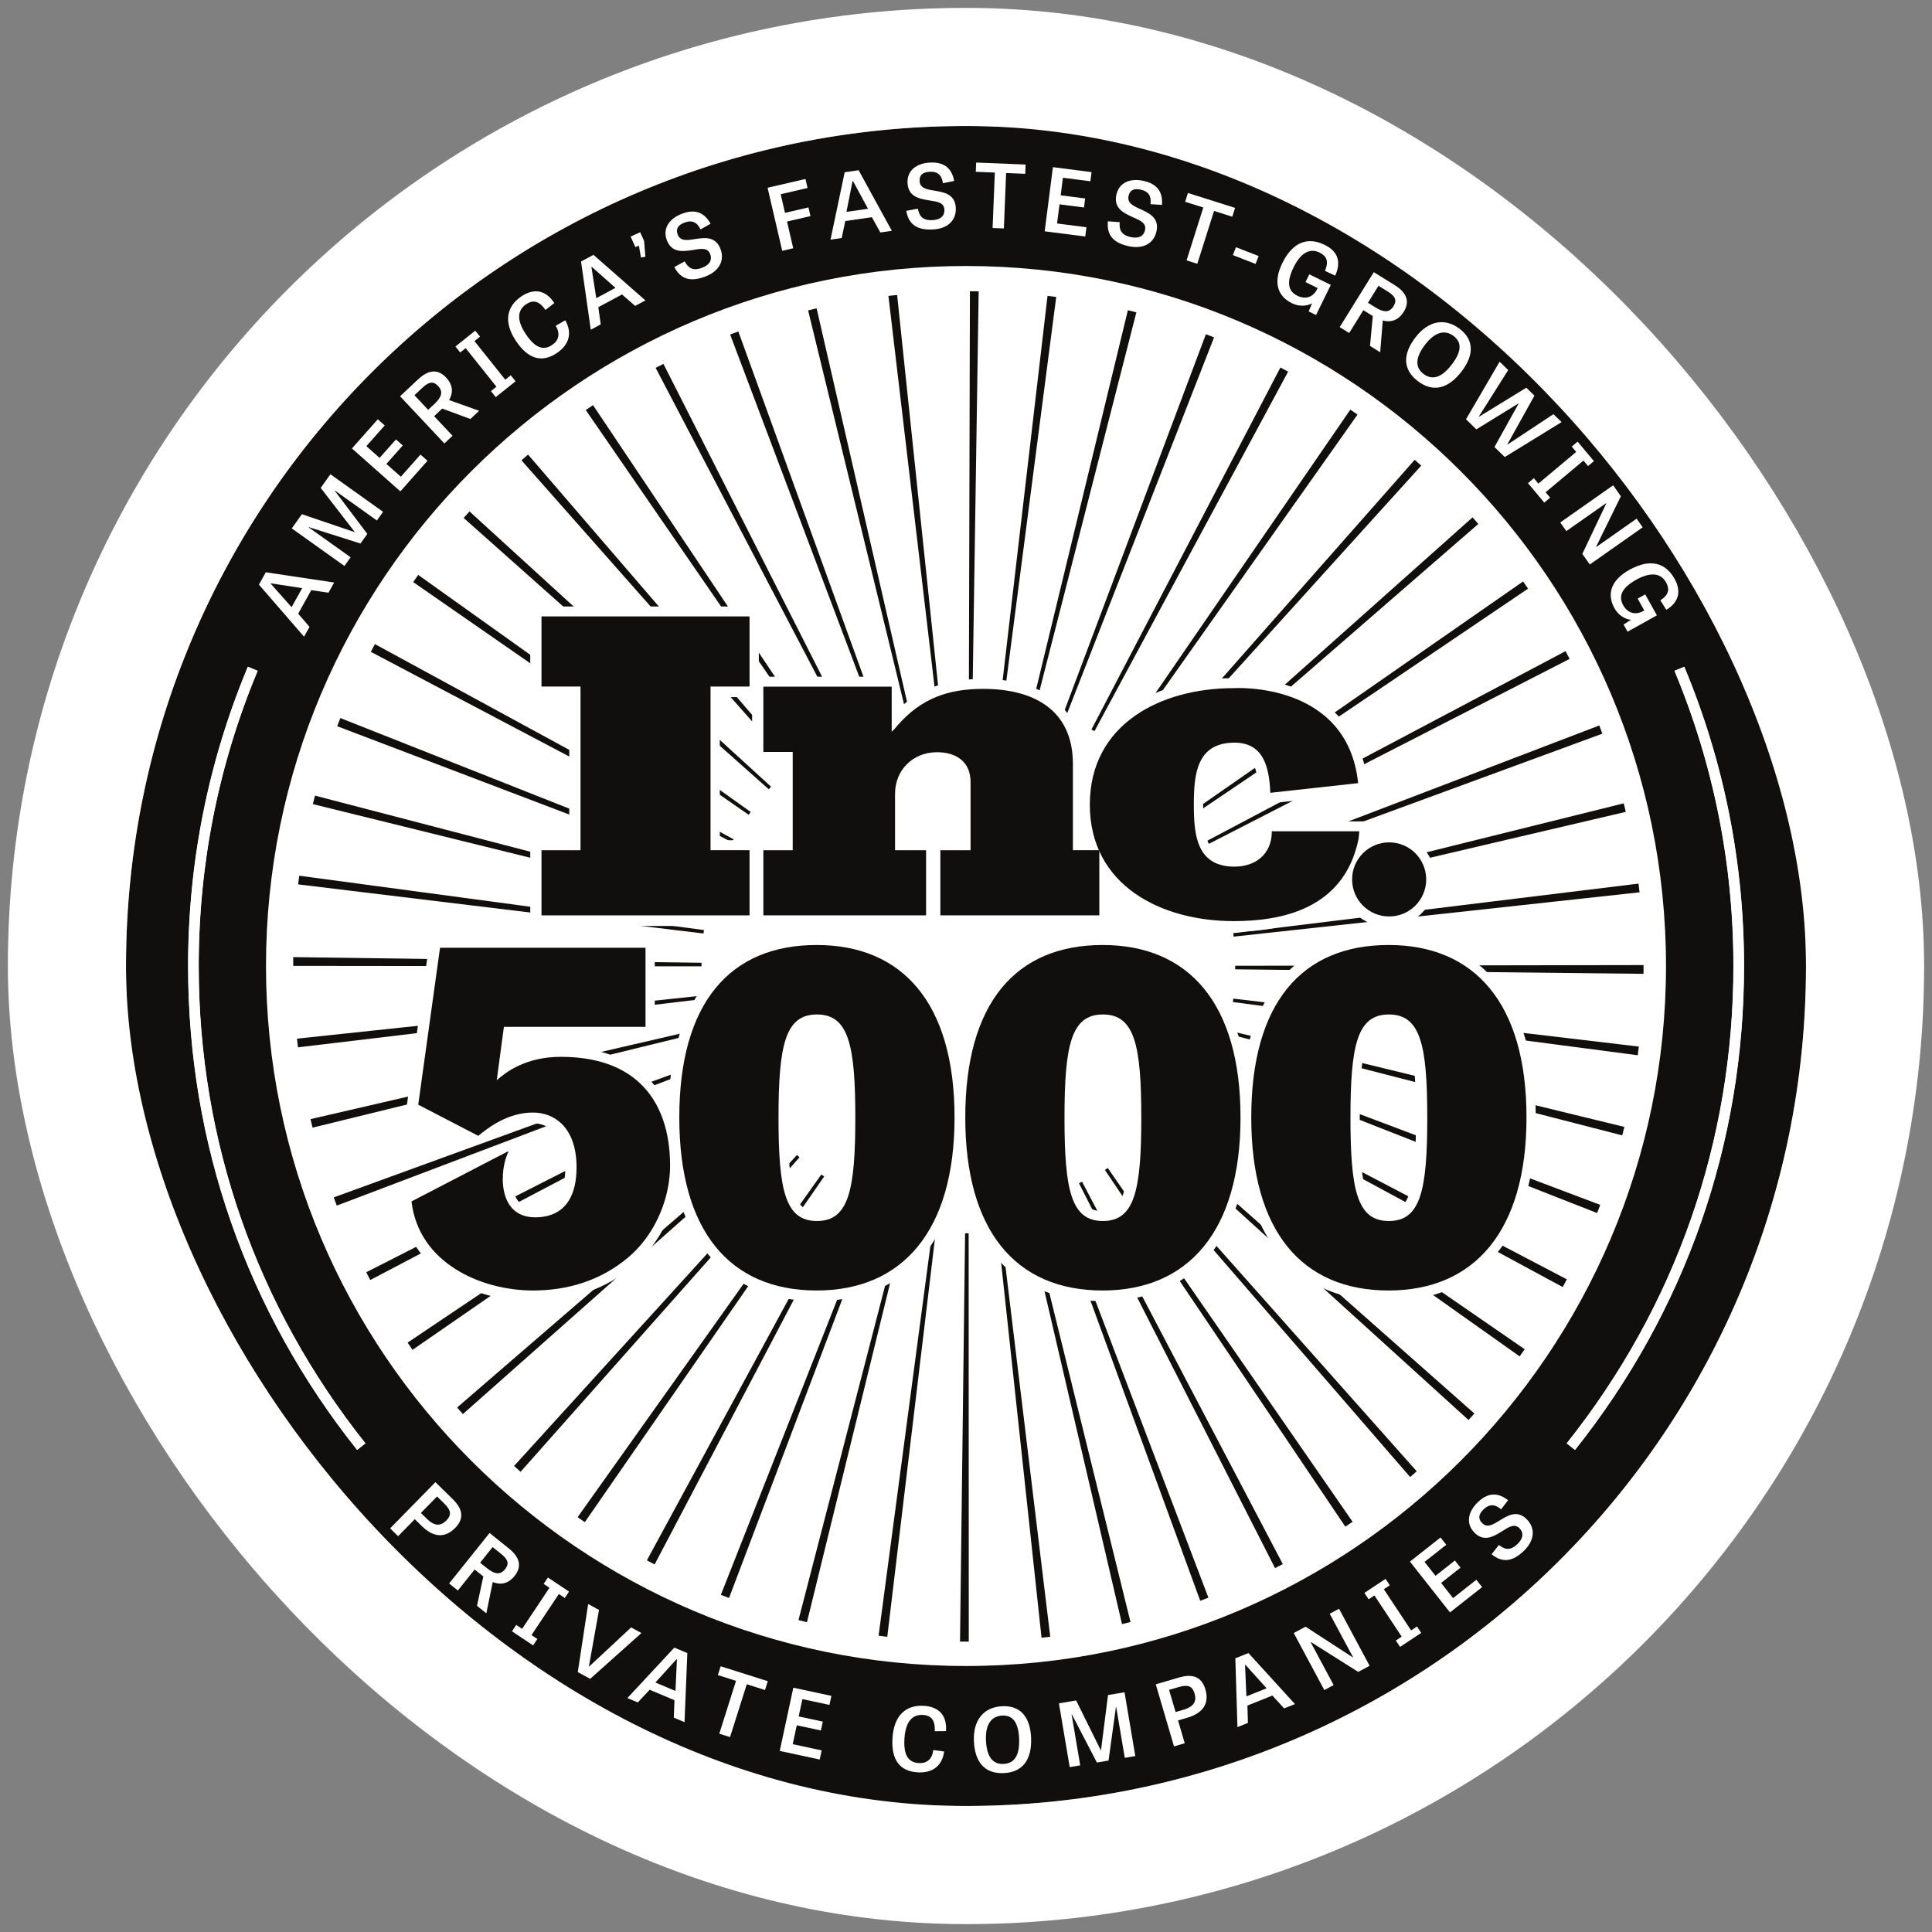 <svg xmlns="http://www.w3.org/2000/svg" width="184" height="184" viewBox="0 0 184 184" fill="none"><rect x="0" y="0" width="184" height="184" fill="#808080" stroke="none"/><g clip-path="url(#clip0_784_1507)"><path d="M172 92C172 136.183 136.183 172 92 172C47.817 172 12 136.183 12 92C12 47.817 47.817 12 92 12C136.183 12 172 47.817 172 92Z" fill="#100F0D"></path><path d="M92 158.667C55.24 158.667 25.333 128.761 25.333 92C25.333 55.239 55.24 25.333 92 25.333C128.76 25.333 158.667 55.239 158.667 92C158.667 128.761 128.76 158.667 92 158.667Z" fill="white"></path><path d="M25.806 55.556L25.785 55.592L27.771 57.828L28.778 56.015L25.806 55.556ZM25.314 54.504L31.824 55.478L31.285 56.447L29.642 56.207L28.398 58.446L29.479 59.7L28.957 60.639L24.661 55.679L25.314 54.504Z" fill="white"></path><path d="M34.329 51.764L29.404 50.2L29.389 50.22L33.393 53.076L32.804 53.903L27.788 50.325L28.753 48.972L33.774 50.678L33.784 50.664L30.542 46.465L31.468 45.167L36.483 48.745L35.894 49.571L31.897 46.719L31.882 46.74L34.982 50.848L34.329 51.764Z" fill="white"></path><path d="M38.359 42.425L36.8 44.184L38.176 45.403L40.047 43.293L40.713 43.883L38.129 46.798L33.518 42.71L35.98 39.933L36.639 40.518L34.89 42.491L36.153 43.61L37.712 41.851L38.359 42.425Z" fill="white"></path><path d="M41.376 38.467C42.055 37.828 42.238 37.312 41.721 36.761C41.244 36.253 40.812 36.382 40.212 36.945L39.471 37.641L40.776 39.03L41.376 38.467ZM42.116 38.912L42.049 38.974L41.345 39.636L43.098 41.502L42.321 42.232L38.102 37.74L39.816 36.13C40.954 35.062 41.828 35.255 42.488 35.959C42.925 36.424 43.313 37.143 42.772 38.1L45.632 39.123L44.8 39.904L42.116 38.912Z" fill="white"></path><path d="M48.12 36.16L48.646 35.741L49.101 36.312L47.212 37.82L46.756 37.249L47.281 36.831L44.347 33.156L43.828 33.57L43.373 32.999L45.262 31.491L45.718 32.061L45.187 32.486L48.12 36.16Z" fill="white"></path><path d="M52.929 31.024L53.835 30.507C54.55 31.766 54.157 32.868 53.035 33.622C51.634 34.562 50.316 34.225 49.151 32.489C47.91 30.643 48.269 29.159 49.662 28.223C50.861 27.418 51.993 27.628 52.791 28.862L51.949 29.519C51.272 28.527 50.651 28.611 50.121 28.966C49.362 29.476 49.097 30.362 50.084 31.832C50.964 33.142 51.752 33.412 52.574 32.86C53.236 32.415 53.371 31.788 52.929 31.024Z" fill="white"></path><path d="M56.365 25.421L56.328 25.441L56.788 28.395L58.616 27.416L56.365 25.421ZM56.52 24.271L61.468 28.612L60.491 29.135L59.239 28.044L56.982 29.254L57.212 30.893L56.265 31.401L55.337 24.906L56.52 24.271Z" fill="white"></path><path d="M60.058 22.53L60.968 22.118L61.339 22.936L61.466 24.455L61.046 24.526L60.844 23.391L60.516 23.54L60.058 22.53Z" fill="white"></path><path d="M66.719 21.849C66.382 21.151 65.896 20.932 65.197 21.197C64.585 21.428 64.333 21.784 64.542 22.333C64.78 22.962 65.383 22.894 66.07 22.787C67.012 22.645 68.132 22.427 68.617 23.706C69.043 24.829 68.475 25.843 67.165 26.34C65.775 26.866 64.843 26.609 64.219 25.437L65.206 24.892C65.531 25.487 65.954 25.847 66.849 25.508C67.611 25.219 67.841 24.737 67.639 24.203C67.386 23.535 66.709 23.693 65.931 23.818C65.014 23.959 63.967 24.086 63.506 22.87C63.101 21.802 63.687 20.835 64.958 20.353C66.19 19.886 67.07 20.217 67.673 21.308L66.719 21.849Z" fill="white"></path><path d="M77.187 20.58L74.954 21.098L75.544 23.642L74.497 23.886L73.103 17.881L76.712 17.044L76.91 17.903L74.35 18.497L74.762 20.272L76.995 19.754L77.187 20.58Z" fill="white"></path><path d="M81.236 17.24L81.194 17.246L80.616 20.178L82.668 19.883L81.236 17.24ZM81.775 16.213L84.937 21.982L83.841 22.14L83.038 20.686L80.504 21.051L80.16 22.669L79.097 22.822L80.445 16.404L81.775 16.213Z" fill="white"></path><path d="M89.802 17.45C89.699 16.682 89.304 16.322 88.558 16.357C87.904 16.387 87.554 16.648 87.582 17.234C87.613 17.905 88.207 18.028 88.892 18.14C89.833 18.297 90.965 18.438 91.028 19.805C91.084 21.003 90.231 21.791 88.83 21.856C87.346 21.925 86.54 21.391 86.311 20.083L87.419 19.872C87.542 20.538 87.833 21.012 88.789 20.967C89.602 20.93 89.971 20.543 89.944 19.973C89.91 19.26 89.219 19.2 88.441 19.076C87.526 18.926 86.492 18.722 86.431 17.422C86.378 16.282 87.234 15.544 88.592 15.482C89.909 15.421 90.642 16.008 90.876 17.232L89.802 17.45Z" fill="white"></path><path d="M94.746 16.436L92.933 16.362L92.969 15.481L97.677 15.671L97.641 16.552L95.82 16.479L95.607 21.758L94.533 21.715L94.746 16.436Z" fill="white"></path><path d="M103.238 19.76L100.907 19.46L100.673 21.284L103.47 21.643L103.357 22.525L99.494 22.029L100.278 15.919L103.958 16.392L103.845 17.265L101.231 16.93L101.017 18.603L103.348 18.902L103.238 19.76Z" fill="white"></path><path d="M109.57 19.445C109.672 18.676 109.384 18.226 108.654 18.064C108.015 17.923 107.61 18.082 107.483 18.656C107.338 19.312 107.879 19.587 108.512 19.873C109.378 20.271 110.436 20.703 110.139 22.039C109.881 23.211 108.849 23.748 107.481 23.445C106.03 23.124 105.391 22.398 105.512 21.075L106.637 21.16C106.582 21.836 106.738 22.369 107.673 22.577C108.468 22.752 108.925 22.475 109.049 21.918C109.203 21.221 108.551 20.982 107.831 20.659C106.987 20.275 106.042 19.808 106.323 18.537C106.569 17.422 107.589 16.934 108.917 17.228C110.204 17.513 110.758 18.272 110.664 19.515L109.57 19.445Z" fill="white"></path><path d="M114.6 19.765L112.871 19.218L113.137 18.378L117.627 19.8L117.361 20.64L115.624 20.09L114.029 25.123L113.006 24.799L114.6 19.765Z" fill="white"></path><path d="M117.418 24.295L117.711 23.544L119.871 24.386L119.578 25.137L117.418 24.295Z" fill="white"></path><path d="M124.696 26.127L126.745 27.132L125.337 30.003L124.636 29.66L124.957 28.891C124.392 29.184 123.694 29.198 123.038 28.876C121.629 28.184 121.251 26.84 122.127 25.054C123.151 22.967 124.627 22.569 126.149 23.316C127.382 23.92 127.778 24.891 127.159 26.254L126.182 25.794C126.6 24.847 126.305 24.364 125.667 24.051C124.898 23.674 123.976 23.876 123.199 25.459C122.486 26.913 122.688 27.741 123.569 28.173C124.286 28.525 125.054 28.35 125.457 27.51L125.493 27.434L124.333 26.865L124.696 26.127Z" fill="white"></path><path d="M130.981 29.269C131.772 29.76 132.318 29.803 132.716 29.161C133.083 28.57 132.847 28.186 132.149 27.753L131.287 27.217L130.282 28.836L130.981 29.269ZM130.742 30.099L130.664 30.051L129.844 29.541L128.494 31.716L127.589 31.154L130.837 25.921L132.833 27.16C134.159 27.983 134.197 28.876 133.688 29.696C133.352 30.237 132.758 30.797 131.694 30.522L131.446 33.548L130.476 32.946L130.742 30.099Z" fill="white"></path><path d="M138.272 34.707C139.167 33.541 139.268 32.636 138.449 32.007C137.609 31.363 136.649 31.621 135.734 32.813C134.824 33.999 134.717 34.954 135.569 35.608C136.429 36.268 137.326 35.94 138.272 34.707ZM134.806 32.133C136.033 30.534 137.618 30.247 139.024 31.326C140.41 32.389 140.379 33.837 139.198 35.376C137.931 37.028 136.477 37.405 135.024 36.291C133.586 35.187 133.589 33.719 134.806 32.133Z" fill="white"></path><path d="M142.33 42.573L144.616 38.461L144.592 38.437L140.605 40.892L139.62 39.932L142.82 34.448L143.637 35.244L140.833 39.684L140.845 39.696L145.362 36.925L146.137 37.681L143.55 42.332L143.562 42.344L147.946 39.444L148.722 40.2L143.31 43.528L142.33 42.573Z" fill="white"></path><path d="M147.201 46.882L147.633 47.397L147.073 47.866L145.521 46.013L146.08 45.544L146.511 46.058L150.115 43.039L149.689 42.531L150.248 42.062L151.801 43.916L151.242 44.385L150.805 43.863L147.201 46.882Z" fill="white"></path><path d="M150.698 52.751L152.977 47.951L152.958 47.924L149.174 50.581L148.595 49.758L153.635 46.217L154.368 47.261L152.009 52.077L152.023 52.097L155.868 49.396L156.447 50.22L151.408 53.761L150.698 52.751Z" fill="white"></path><path d="M156.688 56.61L157.799 58.605L155.006 60.161L154.626 59.479L155.327 59.031C154.696 58.951 154.115 58.563 153.759 57.925C152.995 56.553 153.451 55.233 155.188 54.265C157.22 53.133 158.659 53.647 159.485 55.128C160.159 56.338 159.863 57.383 158.695 58.075L158.125 57.169C158.983 56.633 159.012 56.073 158.669 55.458C158.252 54.71 157.38 54.351 155.839 55.208C154.424 55.997 154.118 56.793 154.596 57.651C154.984 58.347 155.716 58.642 156.526 58.181L156.598 58.14L155.969 57.01L156.688 56.61Z" fill="white"></path><path d="M40.66 144.656C41.349 145.331 41.943 145.385 42.513 144.804C43.018 144.288 42.966 143.838 42.331 143.215L41.623 142.522L40.084 144.091L40.66 144.656ZM37.917 146.304L37.156 145.557L41.468 141.158L43.128 142.785C44.266 143.902 44.062 144.794 43.351 145.519C42.793 146.088 41.678 146.818 40.174 145.343L39.503 144.685L37.917 146.304Z" fill="white"></path><path d="M46.367 149.343C47.095 149.925 47.633 150.033 48.105 149.443C48.54 148.9 48.352 148.49 47.709 147.976L46.916 147.341L45.726 148.829L46.367 149.343ZM46.032 150.138L45.959 150.081L45.206 149.478L43.605 151.476L42.773 150.809L46.624 146L48.459 147.469C49.679 148.445 49.61 149.337 49.006 150.09C48.608 150.588 47.95 151.073 46.927 150.673L46.318 153.649L45.427 152.934L46.032 150.138Z" fill="white"></path><path d="M50.618 155.723L51.177 156.096L50.772 156.703L48.76 155.363L49.165 154.756L49.724 155.128L52.33 151.216L51.778 150.848L52.183 150.24L54.195 151.581L53.79 152.189L53.224 151.812L50.618 155.723Z" fill="white"></path><path d="M60.108 154.993L61.089 155.528L56.208 159.889L55.027 159.246L56.015 152.764L57.048 153.326L56.087 158.704L56.11 158.717L60.108 154.993Z" fill="white"></path><path d="M64.468 158.039L64.429 158.023L62.42 160.238L64.331 161.044L64.468 158.039ZM65.46 157.437L65.193 164.015L64.171 163.584L64.234 161.924L61.873 160.928L60.743 162.138L59.752 161.72L64.222 156.914L65.46 157.437Z" fill="white"></path><path d="M70.097 160.08L68.369 159.532L68.635 158.693L73.124 160.114L72.858 160.954L71.122 160.405L69.527 165.438L68.503 165.113L70.097 160.08Z" fill="white"></path><path d="M78.181 164.808L75.883 164.315L75.497 166.112L78.254 166.704L78.067 167.574L74.26 166.756L75.554 160.733L79.181 161.512L78.996 162.374L76.419 161.82L76.065 163.469L78.362 163.963L78.181 164.808Z" fill="white"></path><path d="M88.887 166.67L89.921 166.81C89.722 168.243 88.74 168.88 87.392 168.795C85.708 168.69 84.867 167.619 84.998 165.534C85.138 163.315 86.324 162.354 87.999 162.46C89.44 162.55 90.21 163.406 90.093 164.87L89.025 164.878C89.092 163.68 88.548 163.369 87.911 163.328C86.998 163.272 86.25 163.813 86.138 165.58C86.04 167.155 86.501 167.848 87.49 167.91C88.285 167.96 88.773 167.545 88.887 166.67Z" fill="white"></path><path d="M97.059 165.567C96.994 164.1 96.49 163.341 95.459 163.387C94.402 163.434 93.834 164.249 93.9 165.749C93.967 167.242 94.498 168.042 95.571 167.994C96.653 167.945 97.129 167.118 97.059 165.567ZM92.753 165.825C92.663 163.813 93.692 162.575 95.461 162.496C97.205 162.419 98.112 163.546 98.198 165.483C98.29 167.562 97.421 168.786 95.593 168.866C93.782 168.947 92.842 167.821 92.753 165.825Z" fill="white"></path><path d="M104.467 167.859L102.083 163.276L102.058 163.28L102.878 168.128L101.877 168.297L100.85 162.224L102.488 161.947L104.84 166.698L104.857 166.696L105.525 161.434L107.097 161.168L108.124 167.241L107.122 167.411L106.304 162.571L106.279 162.574L105.575 167.672L104.467 167.859Z" fill="white"></path><path d="M112.733 162.824C113.659 162.553 113.996 162.06 113.767 161.279C113.564 160.587 113.145 160.412 112.292 160.662L111.341 160.942L111.961 163.052L112.733 162.824ZM112.833 166.023L111.811 166.324L110.074 160.412L112.306 159.758C113.836 159.308 114.514 159.922 114.801 160.897C115.025 161.662 115.118 162.99 113.097 163.584L112.195 163.849L112.833 166.023Z" fill="white"></path><path d="M118.615 158.557L118.576 158.573L118.705 161.559L120.629 160.788L118.615 158.557ZM118.897 157.432L123.329 162.292L122.301 162.704L121.178 161.481L118.802 162.433L118.85 164.086L117.852 164.485L117.651 157.931L118.897 157.432Z" fill="white"></path><path d="M129.352 159.228L124.857 156.389L124.827 156.404L127.013 160.482L126.126 160.958L123.213 155.526L124.338 154.923L128.839 157.845L128.862 157.834L126.64 153.689L127.528 153.213L130.439 158.646L129.352 159.228Z" fill="white"></path><path d="M134.391 155.275L134.951 154.904L135.354 155.514L133.338 156.849L132.934 156.24L133.495 155.869L130.898 151.948L130.345 152.314L129.942 151.704L131.958 150.369L132.361 150.979L131.794 151.354L134.391 155.275Z" fill="white"></path><path d="M139.096 149.301L137.249 150.756L138.387 152.201L140.603 150.454L141.154 151.153L138.094 153.564L134.28 148.724L137.195 146.427L137.741 147.12L135.67 148.751L136.714 150.077L138.561 148.622L139.096 149.301Z" fill="white"></path><path d="M142.96 143.748C142.378 143.236 141.844 143.224 141.304 143.74C140.831 144.192 140.738 144.618 141.143 145.042C141.607 145.528 142.136 145.231 142.727 144.865C143.54 144.367 144.487 143.729 145.432 144.719C146.261 145.587 146.133 146.742 145.119 147.71C144.046 148.737 143.087 148.863 142.055 148.026L142.752 147.14C143.283 147.561 143.813 147.728 144.505 147.067C145.093 146.504 145.118 145.971 144.723 145.558C144.231 145.042 143.669 145.451 143.001 145.869C142.212 146.355 141.297 146.881 140.398 145.94C139.61 145.114 139.772 143.996 140.756 143.057C141.708 142.146 142.647 142.108 143.627 142.879L142.96 143.748Z" fill="white"></path><path d="M99.765 28.178L95.253 66.804C95.362 66.817 95.472 66.831 95.581 66.844L100.593 28.28C100.525 28.271 100.458 28.263 100.391 28.254C100.389 28.254 100.387 28.254 100.385 28.253C100.377 28.253 100.37 28.252 100.362 28.25C100.203 28.23 100.045 28.211 99.884 28.192C99.881 28.192 99.877 28.191 99.874 28.191C99.869 28.19 99.864 28.189 99.86 28.189C99.828 28.186 99.797 28.182 99.765 28.178ZM107.417 29.545L98.266 67.342C98.372 67.368 98.477 67.394 98.583 67.421L108.225 29.747C107.957 29.678 107.688 29.61 107.417 29.545ZM114.846 31.831L101.168 68.235C101.27 68.273 101.371 68.312 101.472 68.352L115.625 32.129C115.552 32.1 115.479 32.072 115.407 32.044C115.399 32.041 115.391 32.038 115.383 32.035L115.38 32.034C115.268 31.991 115.155 31.947 115.042 31.905L115.041 31.904C115.031 31.901 115.022 31.897 115.012 31.893C114.956 31.872 114.902 31.852 114.846 31.831ZM121.943 35.002L103.948 69.477C104.044 69.528 104.141 69.579 104.237 69.631L122.679 35.393C122.675 35.391 122.676 35.391 122.673 35.389C122.553 35.325 122.433 35.261 122.314 35.198C122.312 35.197 122.309 35.196 122.308 35.194C122.295 35.188 122.284 35.182 122.272 35.175C122.267 35.173 122.261 35.169 122.255 35.167C122.247 35.163 122.239 35.158 122.231 35.154C122.224 35.15 122.215 35.145 122.208 35.141C122.201 35.138 122.195 35.134 122.188 35.131C122.179 35.126 122.171 35.122 122.162 35.117C122.156 35.114 122.151 35.111 122.145 35.108C122.136 35.104 122.128 35.099 122.119 35.094C122.11 35.09 122.102 35.086 122.093 35.081C122.089 35.079 122.082 35.075 122.078 35.073C122.033 35.049 121.988 35.026 121.943 35.002ZM128.603 39.01L106.575 71.059C106.667 71.122 106.757 71.184 106.847 71.248L129.287 39.487C129.062 39.327 128.831 39.167 128.603 39.01ZM134.732 43.791L109.012 72.959C109.095 73.033 109.178 73.107 109.259 73.181L135.354 44.346C135.299 44.296 135.243 44.247 135.188 44.197C135.188 44.197 135.187 44.196 135.187 44.196C135.177 44.187 135.169 44.179 135.159 44.17C135.021 44.047 134.883 43.924 134.744 43.802C134.742 43.799 134.735 43.794 134.732 43.791ZM140.243 49.273L111.21 75.147C111.284 75.229 111.357 75.312 111.43 75.396L140.793 49.899C140.777 49.879 140.756 49.855 140.739 49.836C140.736 49.832 140.733 49.828 140.729 49.824C140.725 49.82 140.722 49.816 140.717 49.811C140.709 49.801 140.7 49.792 140.692 49.782C140.69 49.78 140.692 49.781 140.69 49.78C140.679 49.767 140.668 49.754 140.657 49.742L140.657 49.741C140.645 49.728 140.634 49.715 140.623 49.703L140.622 49.702C140.612 49.691 140.602 49.679 140.592 49.668C140.588 49.663 140.588 49.663 140.583 49.658C140.577 49.651 140.57 49.643 140.564 49.636C140.558 49.629 140.551 49.621 140.545 49.615C140.543 49.612 140.54 49.608 140.537 49.605C140.439 49.493 140.342 49.384 140.243 49.273ZM145.057 55.377L113.127 77.576C113.19 77.667 113.252 77.758 113.313 77.849L145.528 56.064C145.518 56.05 145.509 56.036 145.5 56.022C145.438 55.931 145.374 55.838 145.312 55.746C145.309 55.743 145.307 55.74 145.305 55.737C145.299 55.728 145.293 55.719 145.287 55.711C145.28 55.701 145.274 55.691 145.267 55.682C145.265 55.678 145.265 55.678 145.263 55.675C145.194 55.575 145.125 55.476 145.057 55.377ZM149.1 62.015L114.727 80.202C114.778 80.299 114.828 80.396 114.878 80.493L149.485 62.754C149.392 62.572 149.298 62.39 149.203 62.208C149.196 62.196 149.19 62.185 149.184 62.173C149.184 62.173 149.184 62.172 149.184 62.172C149.156 62.12 149.128 62.067 149.1 62.015ZM152.313 69.093L115.987 82.98C116.026 83.082 116.064 83.183 116.102 83.285L152.605 69.874C152.569 69.779 152.534 69.683 152.499 69.588C152.497 69.583 152.495 69.577 152.493 69.572C152.491 69.567 152.489 69.562 152.488 69.557C152.43 69.402 152.372 69.248 152.313 69.093ZM154.64 76.509L116.897 85.877C116.923 85.982 116.948 86.087 116.973 86.193L154.837 77.32C154.817 77.239 154.797 77.156 154.778 77.076C154.778 77.073 154.777 77.07 154.776 77.067C154.776 77.066 154.776 77.066 154.775 77.063C154.731 76.878 154.686 76.694 154.64 76.509ZM156.05 84.153L117.449 88.876C117.463 88.984 117.475 89.093 117.487 89.203L156.147 84.982C156.14 84.922 156.134 84.863 156.127 84.803C156.103 84.587 156.077 84.369 156.05 84.153ZM156.528 91.912L117.639 91.978C117.64 92.091 117.639 92.203 117.638 92.317L156.525 92.746C156.528 92.512 156.528 92.276 156.528 92.043C156.528 92.038 156.528 92.034 156.528 92.029C156.528 92.021 156.528 92.016 156.528 92.007C156.528 91.975 156.528 91.943 156.528 91.912ZM117.459 95.106C117.447 95.216 117.433 95.324 117.418 95.434L155.975 100.501C155.982 100.459 155.987 100.418 155.992 100.377C156.022 100.143 156.052 99.908 156.079 99.673L117.459 95.106ZM116.917 98.118C116.892 98.224 116.865 98.329 116.838 98.434L154.498 108.132C154.567 107.863 154.635 107.594 154.7 107.324L116.917 98.118ZM116.02 101.019C115.982 101.121 115.943 101.222 115.903 101.323L152.105 115.527C152.135 115.452 152.163 115.378 152.193 115.302C152.194 115.301 152.194 115.301 152.194 115.299C152.199 115.288 152.202 115.28 152.206 115.269C152.209 115.26 152.213 115.251 152.216 115.243C152.218 115.239 152.22 115.234 152.221 115.23C152.275 115.09 152.328 114.951 152.382 114.81C152.389 114.789 152.397 114.771 152.404 114.75L116.02 101.019ZM114.774 103.797C114.723 103.893 114.672 103.99 114.62 104.086L148.831 122.577C148.963 122.333 149.094 122.088 149.223 121.842L114.774 103.797ZM113.188 106.423C113.125 106.513 113.063 106.604 112.999 106.693L144.728 129.179C144.824 129.043 144.921 128.905 145.017 128.768C145.018 128.766 145.019 128.765 145.02 128.764C145.027 128.753 145.034 128.744 145.04 128.734C145.044 128.729 145.047 128.725 145.05 128.72C145.057 128.71 145.064 128.7 145.07 128.691C145.072 128.688 145.074 128.686 145.077 128.682C145.119 128.621 145.163 128.558 145.205 128.496L113.188 106.423ZM111.284 108.857C111.21 108.939 111.137 109.022 111.063 109.104L139.86 135.239C140.046 135.034 140.232 134.827 140.416 134.619L111.284 108.857ZM109.094 111.052C109.011 111.126 108.928 111.198 108.844 111.271L134.299 140.671C134.325 140.649 134.35 140.627 134.375 140.605C134.378 140.603 134.383 140.598 134.386 140.595C134.394 140.589 134.402 140.582 134.41 140.574C134.417 140.57 134.423 140.564 134.429 140.558C134.435 140.553 134.441 140.548 134.446 140.543C134.454 140.537 134.464 140.528 134.471 140.522C134.474 140.52 134.477 140.517 134.48 140.514C134.49 140.504 134.499 140.497 134.51 140.488C134.512 140.486 134.514 140.485 134.515 140.483C134.592 140.416 134.671 140.347 134.748 140.279C134.754 140.273 134.761 140.268 134.768 140.262C134.772 140.258 134.774 140.256 134.779 140.252C134.789 140.243 134.798 140.234 134.808 140.225C134.81 140.224 134.809 140.224 134.811 140.223C134.849 140.189 134.887 140.156 134.926 140.122L109.094 111.052ZM105.501 111.237C105.41 111.299 105.319 111.361 105.228 111.423L128.127 145.397C128.208 145.342 128.284 145.291 128.364 145.236C128.365 145.235 128.367 145.234 128.368 145.233C128.378 145.227 128.385 145.222 128.395 145.215C128.406 145.207 128.418 145.2 128.429 145.192V145.192C128.542 145.115 128.653 145.038 128.764 144.962C128.781 144.95 128.798 144.938 128.815 144.926L105.501 111.237ZM103.05 112.539C102.953 112.591 102.856 112.641 102.759 112.691L121.432 149.344C121.435 149.343 121.438 149.341 121.442 149.339C121.453 149.333 121.464 149.328 121.475 149.322C121.477 149.321 121.477 149.321 121.479 149.32C121.616 149.251 121.753 149.179 121.89 149.108C121.895 149.105 121.903 149.101 121.908 149.098C121.915 149.094 121.922 149.091 121.928 149.088C122.009 149.046 122.09 149.003 122.171 148.96L103.05 112.539ZM101.254 115.817C101.153 115.856 101.051 115.894 100.949 115.931L114.307 152.453C114.388 152.423 114.469 152.394 114.551 152.364C114.553 152.363 114.55 152.364 114.552 152.363C114.566 152.358 114.581 152.353 114.595 152.348C114.597 152.347 114.601 152.345 114.603 152.344C114.615 152.34 114.629 152.335 114.642 152.33C114.645 152.329 114.648 152.328 114.652 152.327C114.797 152.272 114.943 152.217 115.088 152.162L101.254 115.817ZM98.356 116.722C98.251 116.748 98.145 116.774 98.039 116.798L106.858 154.674C107.001 154.641 107.144 154.607 107.288 154.573C107.292 154.571 107.297 154.57 107.302 154.569C107.31 154.567 107.319 154.565 107.327 154.563C107.338 154.56 107.348 154.558 107.358 154.555C107.364 154.553 107.366 154.553 107.372 154.552C107.384 154.549 107.397 154.546 107.41 154.543C107.414 154.542 107.418 154.541 107.422 154.54C107.433 154.537 107.445 154.534 107.457 154.531C107.463 154.53 107.471 154.528 107.477 154.527C107.484 154.525 107.492 154.523 107.499 154.521C107.555 154.507 107.613 154.493 107.668 154.48L98.356 116.722ZM95.356 117.271C95.247 117.283 95.138 117.296 95.028 117.308L99.194 155.973C99.471 155.943 99.746 155.912 100.023 155.878L95.356 117.271ZM92.253 117.457C92.14 117.457 92.027 117.455 91.913 117.454L91.43 156.34C91.707 156.344 91.987 156.345 92.264 156.345L92.253 117.457ZM88.798 117.23L83.675 155.78C83.951 155.817 84.226 155.852 84.502 155.885L89.126 117.272C89.016 117.259 88.907 117.245 88.798 117.23ZM85.798 116.646L76.046 154.292C76.096 154.304 76.145 154.318 76.195 154.33C76.197 154.33 76.199 154.331 76.201 154.332C76.211 154.334 76.222 154.337 76.232 154.34C76.242 154.343 76.252 154.344 76.262 154.347C76.264 154.348 76.267 154.348 76.27 154.349C76.463 154.398 76.66 154.448 76.854 154.495L86.114 116.725C86.009 116.699 85.903 116.673 85.798 116.646ZM82.912 115.707L68.654 151.888C68.812 151.95 68.971 152.012 69.129 152.073C69.135 152.075 69.141 152.077 69.146 152.079C69.15 152.081 69.155 152.083 69.159 152.084C69.251 152.12 69.339 152.153 69.432 152.188L83.216 115.824C83.114 115.786 83.012 115.747 82.912 115.707ZM80.15 114.419L61.609 148.603C61.853 148.736 62.098 148.867 62.344 148.996L80.439 114.574C80.343 114.523 80.246 114.471 80.15 114.419ZM78.221 111.855L55.013 144.491C55.053 144.52 55.092 144.547 55.132 144.575C55.135 144.577 55.141 144.581 55.144 144.584C55.148 144.587 55.153 144.59 55.157 144.593C55.202 144.624 55.246 144.657 55.291 144.688C55.297 144.692 55.303 144.696 55.309 144.7C55.312 144.702 55.314 144.704 55.318 144.707C55.444 144.794 55.569 144.882 55.695 144.969L78.492 112.044C78.402 111.982 78.311 111.918 78.221 111.855ZM75.898 109.997L48.96 139.614C49.021 139.669 49.08 139.722 49.141 139.778C49.232 139.86 49.324 139.943 49.416 140.025C49.469 140.073 49.526 140.123 49.58 140.171L76.145 110.22C76.063 110.146 75.981 110.072 75.898 109.997ZM72.973 108.633L43.536 134.046C43.574 134.09 43.612 134.134 43.651 134.178C43.655 134.182 43.658 134.187 43.662 134.191C43.667 134.197 43.675 134.206 43.681 134.212C43.687 134.22 43.693 134.227 43.699 134.234C43.703 134.238 43.707 134.243 43.711 134.247C43.718 134.256 43.726 134.265 43.733 134.273C43.737 134.278 43.742 134.282 43.745 134.287C43.751 134.294 43.757 134.3 43.763 134.307C43.768 134.313 43.775 134.32 43.78 134.327C43.783 134.33 43.786 134.333 43.789 134.337C43.887 134.449 43.986 134.562 44.085 134.673L73.192 108.883C73.119 108.8 73.046 108.717 72.973 108.633ZM71.097 106.174L38.82 127.867C38.858 127.924 38.896 127.98 38.934 128.037C38.937 128.041 38.938 128.043 38.941 128.047C38.946 128.054 38.952 128.063 38.957 128.071C39.067 128.232 39.178 128.395 39.289 128.556L71.283 106.448C71.22 106.357 71.158 106.266 71.097 106.174ZM69.539 103.527L34.881 121.166L34.883 121.168C34.975 121.35 35.069 121.532 35.163 121.714C35.166 121.719 35.17 121.725 35.173 121.73C35.175 121.737 35.179 121.743 35.182 121.749C35.209 121.801 35.237 121.854 35.264 121.906L69.691 103.818C69.64 103.721 69.589 103.624 69.539 103.527ZM68.325 100.732L31.783 114.037C31.872 114.279 31.961 114.522 32.053 114.763C32.056 114.773 32.059 114.782 32.063 114.791C32.063 114.793 32.065 114.796 32.065 114.798C32.068 114.806 32.07 114.811 32.073 114.818L68.438 101.037C68.4 100.936 68.362 100.834 68.325 100.732ZM67.462 97.821L29.573 106.584C29.575 106.592 29.577 106.601 29.579 106.609C29.636 106.857 29.695 107.106 29.756 107.353C29.756 107.354 29.757 107.355 29.757 107.357C29.76 107.369 29.763 107.383 29.766 107.396L67.537 98.138C67.512 98.033 67.486 97.927 67.462 97.821ZM66.956 94.809L28.285 98.919C28.303 99.09 28.322 99.262 28.342 99.433C28.342 99.436 28.342 99.439 28.343 99.442C28.344 99.453 28.345 99.463 28.346 99.474C28.348 99.484 28.349 99.495 28.35 99.505C28.35 99.508 28.35 99.51 28.351 99.513C28.36 99.591 28.369 99.669 28.379 99.747L66.993 95.137C66.98 95.028 66.967 94.919 66.956 94.809ZM66.814 91.692L27.929 91.153C27.925 91.432 27.923 91.71 27.923 91.988L66.811 92.032C66.812 91.919 66.812 91.805 66.814 91.692ZM28.5 83.4C28.494 83.442 28.488 83.485 28.483 83.527C28.482 83.533 28.481 83.538 28.481 83.544C28.48 83.55 28.479 83.555 28.478 83.562C28.449 83.783 28.421 84.005 28.394 84.227L67.001 88.906C67.014 88.797 67.028 88.687 67.042 88.578L28.5 83.4ZM29.999 75.773C29.962 75.917 29.925 76.06 29.889 76.204C29.857 76.331 29.826 76.454 29.795 76.581L67.551 85.896C67.577 85.79 67.604 85.686 67.632 85.581L29.999 75.773ZM32.414 68.385C32.395 68.432 32.377 68.479 32.359 68.525C32.357 68.529 32.355 68.535 32.353 68.539C32.35 68.547 32.347 68.556 32.343 68.565C32.339 68.577 32.334 68.589 32.329 68.6C32.329 68.6 32.329 68.601 32.329 68.602C32.256 68.788 32.184 68.974 32.112 69.162L68.457 82.998C68.496 82.897 68.534 82.796 68.574 82.695L32.414 68.385ZM35.708 61.344C35.576 61.588 35.445 61.833 35.315 62.079L69.711 80.224C69.762 80.127 69.814 80.031 69.866 79.935L35.708 61.344ZM39.83 54.754C39.709 54.925 39.585 55.1 39.465 55.273C39.427 55.327 39.389 55.382 39.351 55.436L71.305 77.602C71.368 77.511 71.431 77.421 71.495 77.331L39.83 54.754ZM44.717 48.708C44.627 48.807 44.536 48.907 44.447 49.005C44.446 49.007 44.445 49.008 44.444 49.009C44.434 49.019 44.427 49.028 44.417 49.038C44.415 49.041 44.412 49.044 44.409 49.047C44.403 49.054 44.395 49.063 44.388 49.071C44.383 49.075 44.379 49.081 44.375 49.086C44.368 49.093 44.362 49.1 44.355 49.108C44.35 49.113 44.346 49.117 44.342 49.122C44.335 49.13 44.328 49.137 44.322 49.145C44.318 49.149 44.313 49.154 44.309 49.159C44.302 49.166 44.293 49.176 44.287 49.184C44.284 49.187 44.281 49.19 44.279 49.193C44.269 49.203 44.262 49.212 44.252 49.222C44.251 49.223 44.25 49.224 44.249 49.226C44.219 49.259 44.188 49.294 44.158 49.328L73.217 75.173C73.29 75.09 73.364 75.008 73.439 74.926L44.717 48.708ZM50.292 43.293C50.253 43.326 50.214 43.36 50.175 43.393C50.174 43.395 50.172 43.396 50.17 43.398C50.163 43.403 50.157 43.409 50.15 43.415C49.988 43.556 49.825 43.698 49.664 43.84L75.413 72.984C75.496 72.91 75.579 72.838 75.663 72.766L50.292 43.293ZM56.478 38.585C56.422 38.622 56.366 38.659 56.311 38.697C56.306 38.7 56.301 38.703 56.296 38.707C56.29 38.711 56.283 38.715 56.277 38.72C56.123 38.823 55.968 38.929 55.816 39.034C55.809 39.039 55.802 39.044 55.794 39.049C55.791 39.051 55.792 39.05 55.788 39.053L77.85 71.078C77.941 71.016 78.032 70.954 78.124 70.893L56.478 38.585ZM63.185 34.656C63.066 34.717 62.95 34.776 62.832 34.837C62.831 34.837 62.83 34.837 62.829 34.838C62.816 34.844 62.805 34.851 62.792 34.857C62.789 34.859 62.786 34.861 62.783 34.862C62.772 34.867 62.758 34.874 62.748 34.88C62.745 34.881 62.742 34.883 62.739 34.884C62.729 34.89 62.716 34.897 62.705 34.902C62.702 34.904 62.698 34.906 62.695 34.907C62.684 34.913 62.671 34.919 62.66 34.925C62.657 34.927 62.655 34.928 62.652 34.929C62.641 34.935 62.628 34.942 62.617 34.947C62.614 34.949 62.609 34.952 62.605 34.954C62.596 34.958 62.583 34.965 62.574 34.97C62.569 34.973 62.563 34.976 62.557 34.979C62.55 34.983 62.539 34.988 62.532 34.992C62.519 34.999 62.507 35.005 62.494 35.012C62.492 35.013 62.492 35.013 62.489 35.014C62.474 35.022 62.459 35.03 62.444 35.038L80.483 69.49C80.579 69.439 80.676 69.389 80.774 69.34L63.185 34.656ZM70.318 31.568C70.057 31.663 69.796 31.759 69.537 31.857L83.264 68.242C83.366 68.204 83.468 68.166 83.57 68.129L70.318 31.568ZM77.774 29.369C77.758 29.373 77.742 29.376 77.727 29.38C77.719 29.382 77.711 29.383 77.703 29.386C77.697 29.387 77.691 29.388 77.686 29.389C77.623 29.404 77.558 29.419 77.496 29.433C77.496 29.433 77.495 29.434 77.494 29.434C77.48 29.437 77.467 29.441 77.453 29.444C77.447 29.445 77.441 29.447 77.434 29.448C77.427 29.45 77.419 29.452 77.41 29.454C77.261 29.489 77.112 29.525 76.963 29.561L86.165 67.346C86.27 67.319 86.376 67.294 86.482 67.27L77.774 29.369ZM85.441 28.092C85.439 28.092 85.432 28.093 85.43 28.093C85.419 28.094 85.41 28.095 85.399 28.096C85.392 28.097 85.386 28.098 85.378 28.098C85.368 28.099 85.359 28.101 85.349 28.101C85.341 28.103 85.335 28.103 85.326 28.104C85.317 28.105 85.307 28.106 85.298 28.107C85.289 28.108 85.283 28.108 85.275 28.109C85.266 28.11 85.256 28.112 85.248 28.113C85.239 28.113 85.232 28.114 85.224 28.115C85.214 28.116 85.205 28.117 85.195 28.118C85.189 28.119 85.179 28.12 85.173 28.12C85.163 28.122 85.154 28.123 85.144 28.124C85.138 28.124 85.127 28.125 85.121 28.126C85.112 28.127 85.103 28.128 85.094 28.129C85.086 28.13 85.077 28.131 85.069 28.132C85.061 28.133 85.053 28.134 85.046 28.134C85.035 28.136 85.027 28.137 85.017 28.138C85.01 28.138 85.004 28.139 84.998 28.14C84.986 28.141 84.975 28.142 84.962 28.144C84.96 28.144 84.958 28.144 84.956 28.144C84.842 28.157 84.725 28.171 84.612 28.184L89.167 66.805C89.277 66.793 89.386 66.781 89.496 66.769L85.441 28.092ZM93.207 27.747C93.164 27.746 93.123 27.745 93.079 27.745C93.07 27.745 93.06 27.745 93.05 27.745C92.824 27.742 92.598 27.74 92.373 27.739L92.273 66.628C92.387 66.628 92.5 66.629 92.614 66.631L93.207 27.747Z" fill="#100F0D"></path><path d="M150.005 138.093L149.205 137.457C159.591 124.403 165.082 108.686 165.082 92.005C165.082 82.275 163.194 72.817 159.47 63.892L160.414 63.498C164.19 72.549 166.104 82.14 166.104 92.005C166.104 108.92 160.537 124.856 150.005 138.093Z" fill="white"></path><path d="M34.008 138.093C23.476 124.856 17.909 108.92 17.909 92.005C17.909 82.14 19.823 72.549 23.599 63.498L24.543 63.892C20.819 72.817 18.931 82.275 18.931 92.005C18.931 108.686 24.422 124.403 34.808 137.457L34.008 138.093Z" fill="white"></path><path d="M149.991 138.083L149.218 137.468C159.607 124.411 165.099 108.69 165.099 92.005C165.099 82.273 163.21 72.812 159.486 63.885L160.397 63.505C164.172 72.553 166.087 82.142 166.087 92.005C166.087 108.916 160.521 124.849 149.991 138.083Z" fill="white"></path><path d="M34.022 138.083C23.492 124.849 17.926 108.916 17.926 92.005C17.926 82.142 19.84 72.553 23.615 63.505L24.527 63.885C20.802 72.812 18.914 82.273 18.914 92.005C18.914 108.69 24.405 124.411 34.794 137.468L34.022 138.083Z" fill="white"></path><path d="M68.553 80.024L74.425 80.027V72.619H71.629V66.392H68.553V80.024ZM89.144 72.647C87.395 72.647 86.126 73.899 86.126 75.624V80.027H91.363V74.505C91.363 73.272 90.616 72.647 89.144 72.647ZM48.511 108.773L49.463 109.505L49.19 110.185C48.737 111.071 48.506 113.041 49.192 114.162C49.538 114.726 50.071 114.989 50.871 114.989C52.441 114.989 53.334 114.278 53.682 112.752C53.786 112.293 53.839 111.768 53.839 111.192C53.839 109.655 53.445 108.463 52.7 107.743C52.172 107.234 51.462 106.964 50.649 106.964C49.322 106.964 47.974 107.499 46.53 108.598L46.164 108.773L38.675 105.787L40.961 89.319H62.36V98.802H48.75L48.481 100.805L49.13 100.525C50.393 99.98 51.799 99.704 53.307 99.704C56.784 99.704 59.539 100.631 61.496 102.459C62.055 102.98 62.553 103.594 62.978 104.283L63.632 105.345L63.718 104.101C64.385 94.398 69.344 89.054 77.682 89.054C84.501 89.054 89.079 92.619 90.921 99.365L91.314 100.808L91.693 99.361C93.457 92.618 98.031 89.054 104.918 89.054C111.736 89.054 116.314 92.619 118.156 99.365L118.55 100.808L118.929 99.361C120.665 92.724 125.137 89.163 131.859 89.063L132.677 89.066C141.311 89.307 146.263 95.646 146.263 106.458C146.263 117.549 141.12 123.911 132.153 123.911C125.335 123.911 120.768 120.312 118.946 113.503L118.561 112.062L118.173 113.503C116.344 120.312 111.761 123.911 104.918 123.911C98.1 123.911 93.533 120.312 91.71 113.502L91.324 112.061L90.938 113.502C89.108 120.312 84.525 123.911 77.682 123.911C71.441 123.911 66.889 120.668 64.865 114.779L64.471 113.631L64.106 114.788C63.821 115.688 63.446 116.55 62.99 117.35C62.288 118.579 61.417 119.639 60.401 120.501C57.731 122.764 54.457 123.911 50.668 123.911C45.145 123.911 38.865 120.986 38.127 114.563L38.05 113.894L48.511 108.773ZM77.708 97.625C75.892 97.625 75.027 98.95 75.027 106.482C75.027 114.014 75.892 115.339 77.708 115.339C79.524 115.339 80.388 114.014 80.388 106.482C80.388 98.95 79.524 97.625 77.708 97.625ZM104.944 97.625C103.127 97.625 102.263 98.95 102.263 106.482C102.263 114.014 103.127 115.339 104.944 115.339C106.759 115.339 107.623 114.014 107.623 106.482C107.623 98.95 106.759 97.625 104.944 97.625ZM132.179 97.625C130.363 97.625 129.499 98.95 129.499 106.482C129.499 114.014 130.363 115.339 132.179 115.339C133.995 115.339 134.859 114.014 134.859 106.482C134.859 98.95 133.995 97.625 132.179 97.625ZM131.883 88.264C130.214 88.141 128.762 87.11 128.093 85.575L127.861 85.044L127.447 85.449C125.215 87.628 121.834 88.732 117.399 88.732C112.96 88.732 108.895 87.351 106.249 84.943L105.579 84.333V88.186H50.5V80.028H54.216V66.392H50.5V57.76H72.268V64.45H85.114L85.807 67.274L86.447 66.79C88.372 65.338 90.625 64.662 93.538 64.662C99.144 64.662 102.504 67.128 103 71.606L103.157 73.028L103.761 71.73C106.202 66.474 112.397 64.596 117.379 64.591C117.552 64.58 117.865 64.58 117.873 64.58C123.341 64.58 129.458 67.189 130.224 74.514L130.324 75.48L119.957 76.621L119.912 75.578C119.775 72.378 118.879 71.735 117.479 71.735C115.285 71.735 114.581 72.925 114.581 76.632C114.581 80.384 115.285 81.589 117.479 81.589C119.092 81.589 120.054 80.694 120.054 79.195V78.21L121.312 78.221L130.434 78.226L130.297 79.675L130.874 79.49C131.311 79.35 131.758 79.279 132.204 79.279C134.689 79.279 136.711 81.301 136.711 83.786C136.711 86.113 134.964 88.04 132.649 88.268L131.883 88.264Z" fill="white"></path><path d="M77.802 116.286C74.788 116.286 74.144 113.382 74.144 106.452C74.144 99.522 74.788 96.617 77.802 96.617C80.816 96.617 81.459 99.522 81.459 106.452C81.459 113.382 80.816 116.286 77.802 116.286ZM77.777 90C69.507 90 64.695 95.523 64.695 106.427C64.695 117.236 69.507 122.904 77.777 122.904C85.944 122.904 90.909 117.236 90.909 106.427C90.909 95.523 85.944 90 77.777 90Z" fill="#100F0D"></path><path d="M105.038 116.286C102.023 116.286 101.381 113.382 101.381 106.452C101.381 99.522 102.023 96.617 105.038 96.617C108.052 96.617 108.695 99.522 108.695 106.452C108.695 113.382 108.052 116.286 105.038 116.286ZM105.012 90C96.742 90 91.931 95.523 91.931 106.427C91.931 117.236 96.742 122.904 105.012 122.904C113.18 122.904 118.145 117.236 118.145 106.427C118.145 95.523 113.18 90 105.012 90Z" fill="#100F0D"></path><path d="M132.273 116.286C129.259 116.286 128.616 113.382 128.616 106.452C128.616 99.522 129.259 96.617 132.273 96.617C135.288 96.617 135.931 99.522 135.931 106.452C135.931 113.382 135.288 116.286 132.273 116.286ZM132.248 90C123.978 90 119.167 95.523 119.167 106.427C119.167 117.236 123.978 122.904 132.248 122.904C140.416 122.904 145.381 117.236 145.381 106.427C145.381 95.523 140.416 90 132.248 90Z" fill="#100F0D"></path><path d="M60.925 103.143C59.268 101.595 56.825 100.65 53.402 100.65C50.032 100.65 48.14 102.148 47.309 102.876L47.991 97.794H61.478V90.265H41.907L39.832 105.208L45.549 108.175C46.532 107.367 48.387 105.957 50.744 105.957C51.784 105.957 52.739 106.302 53.472 107.01C54.35 107.856 54.91 109.222 54.91 111.161C54.91 111.833 54.846 112.422 54.729 112.938C54.241 115.08 52.808 115.935 50.967 115.935C47.274 115.935 47.583 111.334 48.415 109.709L48.366 109.659L39.192 114.42C39.861 120.252 45.753 122.904 50.763 122.904C53.989 122.904 57.177 122.003 59.864 119.725C60.819 118.915 61.615 117.924 62.237 116.835C63.267 115.028 63.818 112.954 63.818 111.002C63.818 107.885 62.971 105.054 60.925 103.143Z" fill="#100F0D"></path><path d="M51.571 87.179V80.975H55.287V65.385H51.571V58.706H71.385V65.385H67.671V80.971H71.385V87.179H51.571Z" fill="#100F0D"></path><path d="M89.558 87.179V80.973H92.434V74.475C92.434 72.518 91.036 71.639 89.238 71.639C86.962 71.639 85.243 73.317 85.243 75.593V80.973H88.199V87.179H72.7V80.973H75.497V71.612H72.7V65.397H84.924V69.682C85.123 69.522 85.324 69.283 85.483 69.083C87.72 66.526 90.277 65.607 93.633 65.607C98.346 65.607 102.181 67.525 102.181 72.758V80.971H104.698V87.179H89.558Z" fill="#100F0D"></path><path d="M129.347 74.585L120.982 75.506C120.883 73.185 120.404 70.729 117.573 70.729C113.978 70.729 113.699 73.725 113.699 76.601V76.605V76.663C113.699 79.54 113.978 82.536 117.573 82.536C119.461 82.536 121.126 81.454 121.126 79.166L121.398 79.168L129.456 79.171L129.388 79.891C128.013 86.665 121.899 87.726 117.494 87.726C110.583 87.726 103.792 84.329 103.792 76.62V76.641C103.792 68.932 110.583 65.537 117.494 65.537C117.494 65.537 128.327 64.835 129.347 74.585Z" fill="#100F0D"></path><path d="M135.828 83.756C135.828 85.704 134.248 87.283 132.299 87.283C130.35 87.283 128.771 85.704 128.771 83.756C128.771 81.806 130.35 80.226 132.299 80.226C134.248 80.226 135.828 81.806 135.828 83.756Z" fill="#100F0D"></path></g><rect x="6.375" y="6.375" width="171.25" height="171.25" rx="85.625" stroke="white" stroke-width="11.25"></rect><defs><clipPath id="clip0_784_1507"><rect width="160" height="160" fill="white" transform="translate(12 12)"></rect></clipPath></defs></svg>